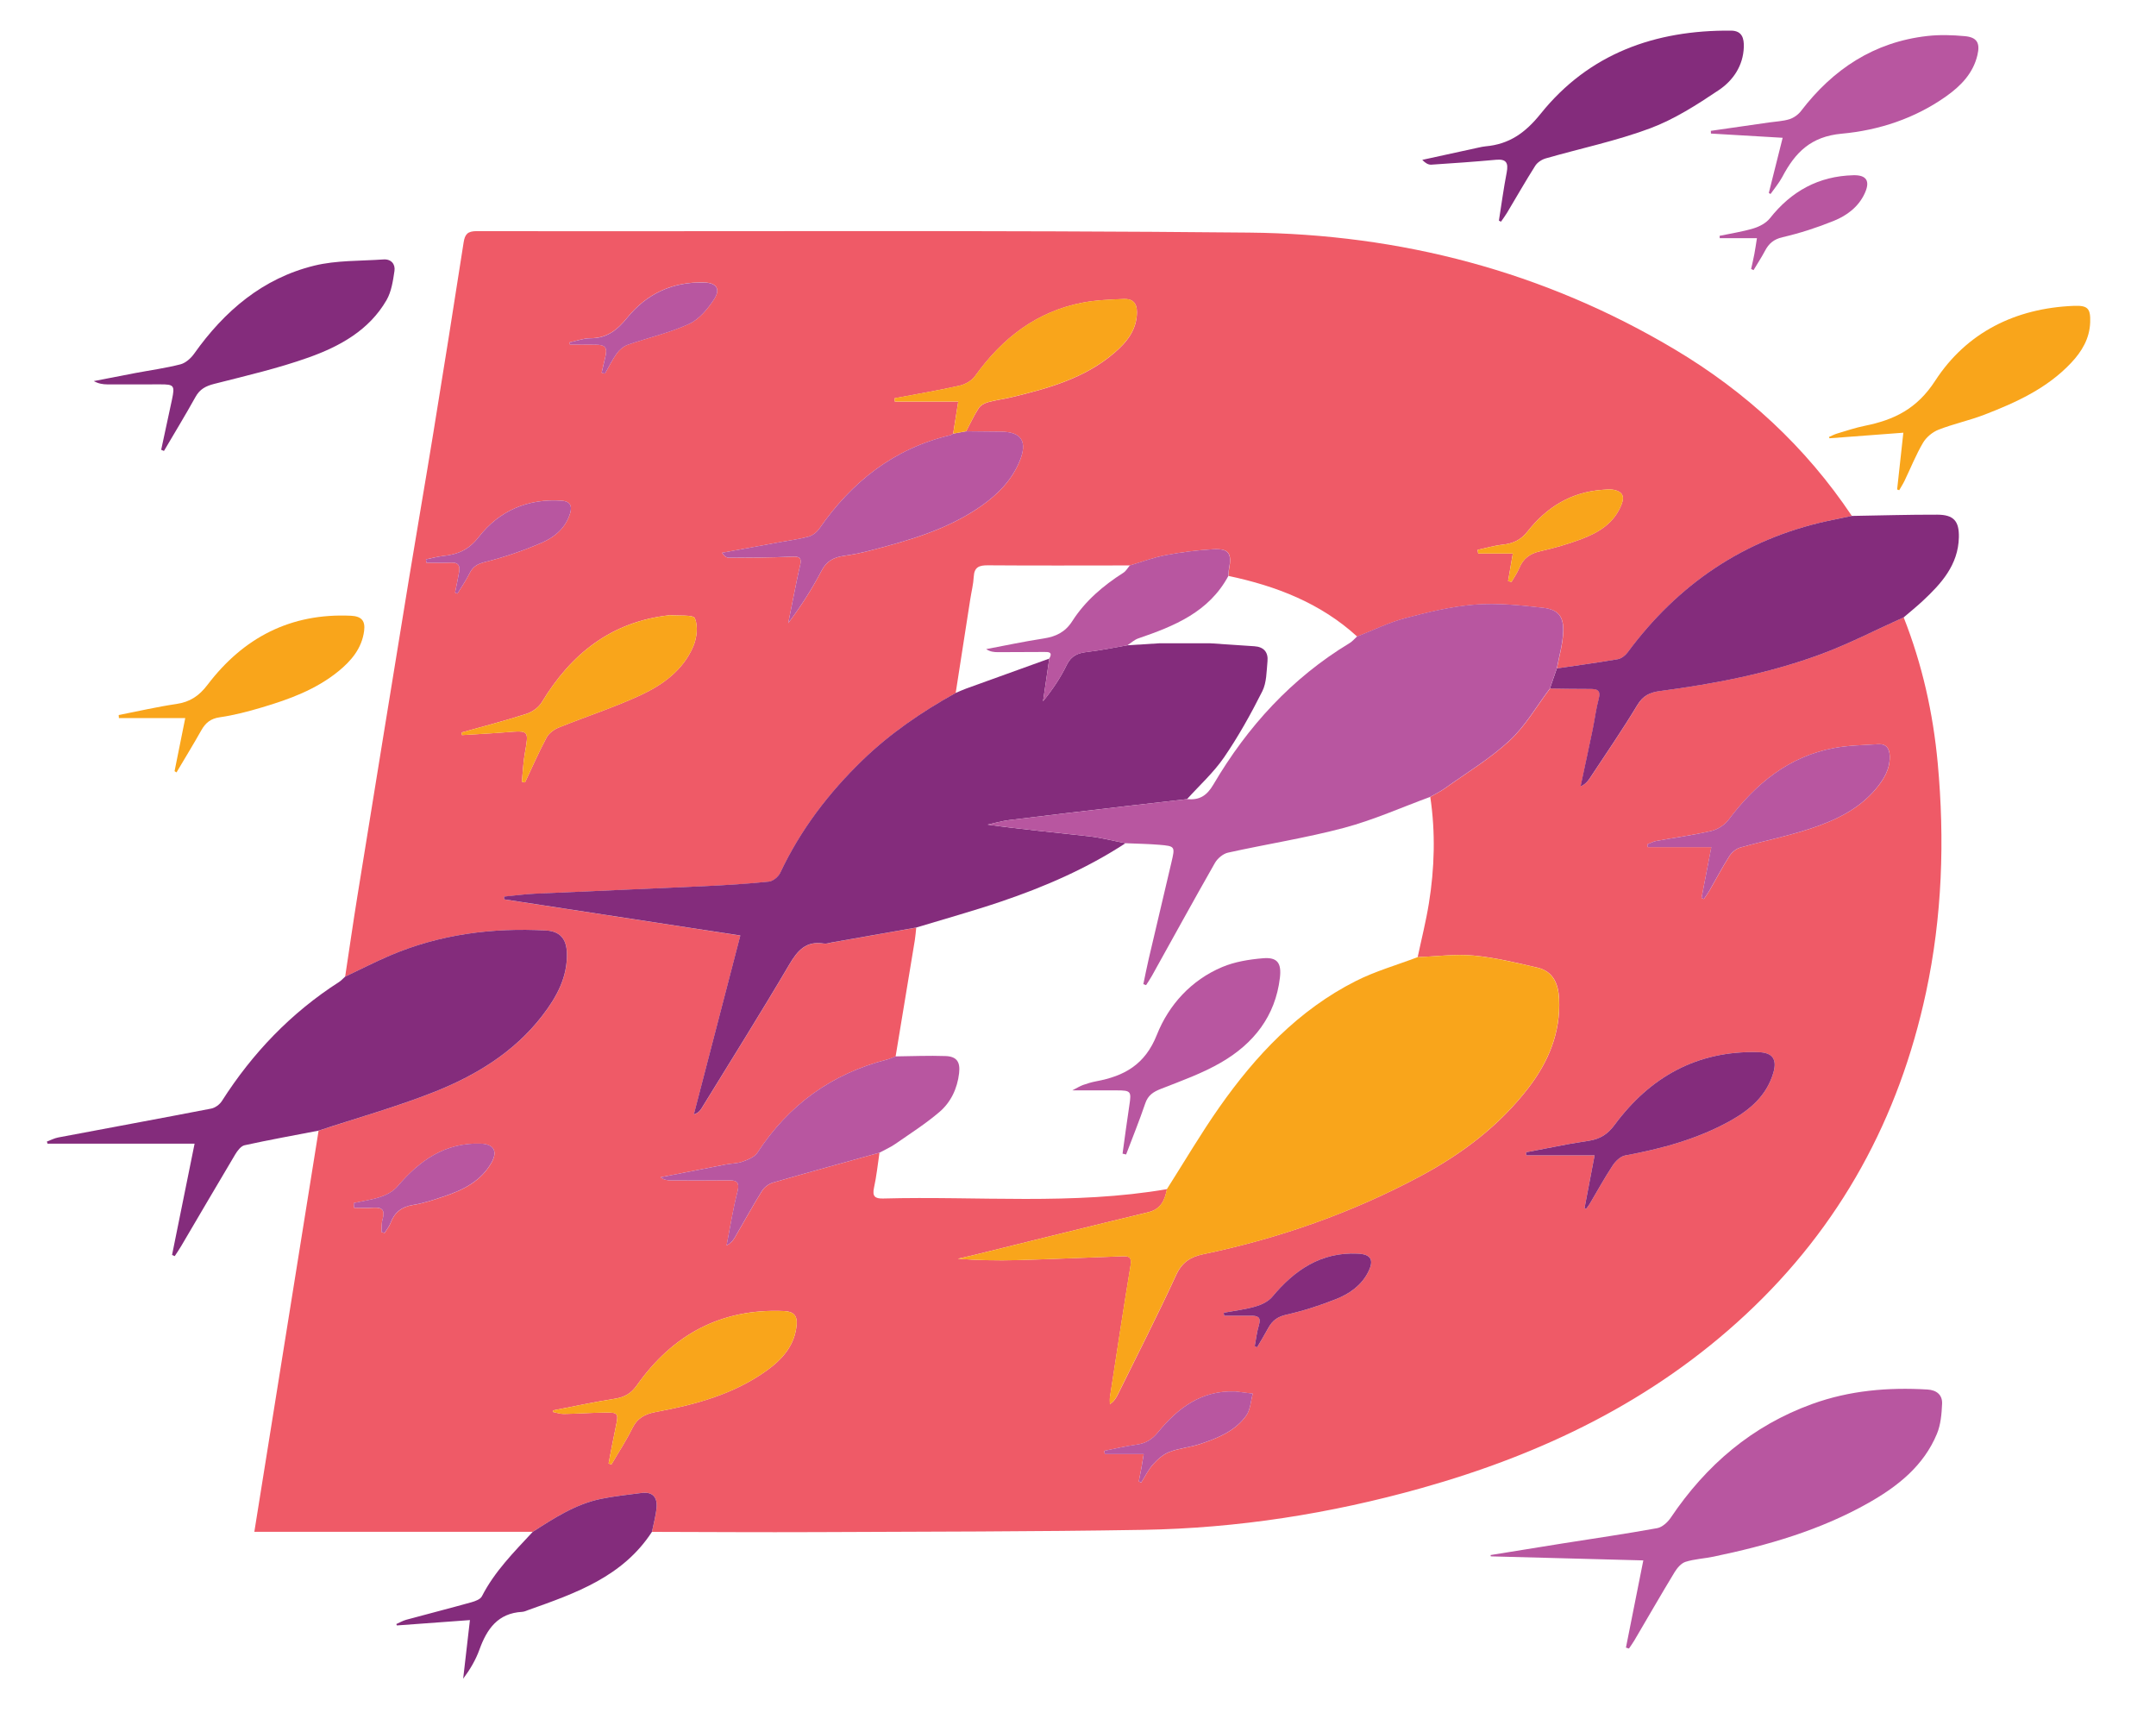 <?xml version="1.0" encoding="utf-8"?>
<!-- Generator: Adobe Illustrator 27.9.0, SVG Export Plug-In . SVG Version: 6.00 Build 0)  -->
<svg version="1.1" id="Layer_1" xmlns="http://www.w3.org/2000/svg" xmlns:xlink="http://www.w3.org/1999/xlink" x="0px" y="0px"
	 viewBox="0 0 704.25 559.49" style="enable-background:new 0 0 704.25 559.49;" xml:space="preserve">
<style type="text/css">
	.st0{fill:#EF5A67;}
	.st1{fill:#842C7C;}
	.st2{fill:#B856A0;}
	.st3{fill:#F9A51B;}
</style>
<g>
	<g>
		<path class="st0" d="M621.83,201.63c6.04,15.32,9.61,31.23,11.12,47.6c2.32,25.14,1.47,50.18-3.83,74.91
			c-8.81,41.06-27.96,76.37-58.88,105.17c-30.36,28.29-66.5,45.63-105.98,56.71c-29.7,8.34-60.04,13.1-90.88,13.62
			c-35.6,0.6-71.2,0.58-106.81,0.74c-17.87,0.08-35.74-0.04-53.61-0.08c0.53-2.66,1.29-5.29,1.52-7.97
			c0.29-3.34-1.32-5.23-4.91-4.74c-4.41,0.59-8.86,1.03-13.22,1.92c-8.31,1.71-15.31,6.27-22.31,10.77c-30.09,0-60.17,0-90.96,0
			c7.05-44,14.02-87.51,20.99-131.01c12.52-4.12,25.26-7.69,37.5-12.52c13.78-5.44,26.38-13.04,35.65-25.1
			c4.63-6.02,8.22-12.52,7.97-20.44c-0.15-4.64-2.33-7.07-6.81-7.31c-17.51-0.96-34.55,1.21-50.8,8.1
			c-5.03,2.13-9.9,4.65-14.84,6.99c1.33-8.75,2.58-17.51,3.99-26.24c5.6-34.62,11.22-69.23,16.88-103.83
			c2.6-15.88,5.37-31.74,7.95-47.63c3.37-20.69,6.67-41.39,9.88-62.1c0.42-2.72,1.33-3.7,4.26-3.7
			c84.11,0.15,168.22-0.35,252.32,0.48c49.39,0.49,96.17,12.63,138.94,38.09c23.27,13.85,42.83,31.84,57.95,54.45
			c-2.68,0.56-5.36,1.08-8.03,1.67c-27.24,5.97-48.74,20.62-65.23,42.94c-0.73,0.99-2.04,1.97-3.21,2.18
			c-6.6,1.14-13.24,2.03-19.87,3.01c0.72-3.89,1.86-7.76,2.06-11.68c0.26-5.21-1.51-7.55-6.63-8.12
			c-7.34-0.82-14.83-1.62-22.15-1.04c-7.71,0.6-15.4,2.48-22.91,4.46c-5.36,1.42-10.42,3.94-15.62,5.97
			c-11.97-10.94-26.46-16.51-42.03-19.8c0.06-0.74,0.04-1.5,0.18-2.22c1.03-5.19-0.06-6.8-5.28-6.49
			c-5.15,0.3-10.31,0.96-15.38,1.92c-3.98,0.76-7.82,2.22-11.72,3.36c-15.46,0.01-30.93,0.08-46.39-0.04
			c-2.85-0.02-4.46,0.56-4.63,3.74c-0.13,2.47-0.76,4.91-1.14,7.37c-1.59,10.2-3.17,20.4-4.76,30.6
			c-10.94,6.09-21.25,13.09-30.28,21.81c-11.13,10.74-20.4,22.86-27.02,36.94c-0.6,1.29-2.34,2.72-3.68,2.86
			c-6.93,0.72-13.89,1.15-20.86,1.48c-18.56,0.87-37.12,1.61-55.67,2.47c-3.33,0.15-6.65,0.62-9.98,0.94
			c0.01,0.3,0.02,0.61,0.04,0.91c25.51,3.91,51.01,7.81,77.12,11.81c-5.13,19.73-10.15,39.08-15.18,58.42c1.34-0.45,2-1.15,2.5-1.95
			c9.6-15.63,19.36-31.17,28.66-46.97c2.74-4.66,5.54-7.83,11.34-6.87c0.82,0.14,1.72-0.22,2.57-0.37
			c9.19-1.62,18.38-3.24,27.56-4.86c-0.15,1.36-0.24,2.73-0.46,4.08c-2.08,12.67-4.19,25.33-6.28,38c-0.93,0.34-1.85,0.77-2.8,1.01
			c-18.08,4.63-32.13,14.79-42.34,30.43c-0.94,1.44-3.1,2.27-4.87,2.91c-1.72,0.62-3.66,0.58-5.49,0.93
			c-7.11,1.37-14.2,2.78-21.3,4.17c1.11,0.85,2.25,1.02,3.39,1.02c6.12,0.02,12.24,0.06,18.35-0.02c2.63-0.03,4.34,0.08,3.41,3.7
			c-1.48,5.79-2.4,11.72-3.56,17.59c1.3-0.69,2.1-1.6,2.7-2.63c2.96-5.05,5.76-10.2,8.85-15.17c0.75-1.21,2.23-2.34,3.59-2.74
			c11.57-3.36,23.19-6.53,34.8-9.77c-0.57,3.82-0.96,7.68-1.79,11.45c-0.61,2.82,0.33,3.58,2.98,3.51
			c30.91-0.84,61.95,2.22,92.72-3.06c-0.71,3.59-1.94,6.54-6.11,7.54c-19.25,4.64-38.47,9.43-57.69,14.16
			c-1.5,0.37-3,0.69-4.51,1.03c6.51,0.48,12.88,0.63,19.25,0.45c11.58-0.32,23.16-0.85,34.74-1.27c1.96-0.07,2.86,0.42,2.46,2.87
			c-2.37,14.35-4.54,28.73-6.75,43.11c-0.12,0.76-0.02,1.56-0.02,2.33c1.36-0.88,2.01-2.01,2.59-3.17
			c6.4-12.98,13-25.87,19.04-39.01c1.92-4.18,4.72-5.93,8.83-6.79c24.81-5.16,48.49-13.49,70.86-25.44
			c13.68-7.31,25.88-16.51,35.39-28.89c6.55-8.52,10.55-18.08,10.02-29.1c-0.24-4.86-1.92-8.98-7.13-10.18
			c-6.88-1.58-13.81-3.29-20.81-3.93c-6.02-0.56-12.18,0.3-18.27,0.52c1.23-5.83,2.7-11.61,3.65-17.48
			c1.88-11.57,2.2-23.21,0.47-34.85c1.61-0.93,3.31-1.73,4.82-2.81c7.14-5.1,14.78-9.69,21.16-15.62
			c5.17-4.8,8.82-11.25,13.14-16.97c4.37,0.05,8.74,0.15,13.12,0.13c2.27-0.01,3.6,0.35,2.82,3.21c-0.88,3.23-1.27,6.59-1.95,9.88
			c-1.3,6.25-2.65,12.48-3.98,18.72c1.54-0.66,2.37-1.67,3.08-2.75c5.21-7.92,10.61-15.73,15.49-23.85
			c1.87-3.11,4.18-4.11,7.44-4.54c17.68-2.34,35.19-5.69,51.96-11.82C603.67,210.42,612.65,205.75,621.83,201.63z M311.35,141.62
			c-0.33,0.18-0.64,0.44-0.99,0.53c-18.4,4.36-32.14,15.21-42.74,30.51c-0.79,1.14-2.16,2.22-3.47,2.59
			c-2.98,0.84-6.08,1.21-9.13,1.77c-6.39,1.18-12.78,2.35-19.18,3.52c0.68,1.08,1.49,1.63,2.3,1.63c6.86-0.04,13.72-0.03,20.57-0.36
			c2.5-0.12,3.23,0.4,2.64,2.85c-0.81,3.38-1.45,6.81-2.15,10.21c-0.59,2.88-1.15,5.76-1.73,8.65c4.19-5.56,7.8-11.21,10.89-17.13
			c1.65-3.16,3.99-4.37,7.22-4.83c2.7-0.39,5.4-0.9,8.04-1.59c12.93-3.35,25.8-6.92,36.93-14.73c5.35-3.76,9.88-8.31,12.47-14.52
			c2.71-6.52,0.7-9.72-6.2-9.74c-3.75-0.01-7.49-0.07-11.24-0.11c1.34-2.53,2.54-5.14,4.09-7.53c0.6-0.93,1.88-1.66,3-1.97
			c2.51-0.7,5.12-1.01,7.66-1.62c12.04-2.9,23.97-6.18,33.64-14.48c3.98-3.41,7.36-7.42,7.41-13.26c0.03-3.11-1.49-4.48-4.27-4.36
			c-4.46,0.2-8.98,0.34-13.34,1.17c-15.16,2.88-26.39,11.65-35.24,23.97c-1.08,1.5-3.17,2.73-5.01,3.15
			c-7.05,1.59-14.2,2.79-21.3,4.13c0.02,0.36,0.04,0.72,0.07,1.09c6.72,0,13.44,0,20.72,0C312.38,135.1,311.86,138.36,311.35,141.62
			z M517.58,394.58c0.17,0.07,0.35,0.14,0.53,0.22c0.4-0.56,0.85-1.09,1.2-1.68c2.48-4.18,4.82-8.45,7.49-12.51
			c0.92-1.39,2.52-2.95,4.04-3.23c11.95-2.21,23.58-5.35,34.27-11.28c6.46-3.59,11.94-8.22,14.14-15.7c1.33-4.51-0.3-6.65-4.93-6.78
			c-19.96-0.54-35.38,8.13-46.97,23.82c-2.26,3.06-4.69,4.48-8.06,5.08c-2.2,0.39-4.43,0.67-6.63,1.08
			c-4.73,0.88-9.45,1.81-14.18,2.73c0.03,0.33,0.05,0.66,0.08,1c7.26,0,14.52,0,22.31,0C519.69,383.5,518.63,389.04,517.58,394.58z
			 M150.85,239.2c0.01,0.29,0.02,0.59,0.03,0.88c4.84-0.31,9.68-0.55,14.52-0.94c7.45-0.6,7.37-0.66,6.03,6.93
			c-0.54,3.04-0.65,6.15-0.96,9.23c0.34,0.08,0.68,0.16,1.02,0.24c2.32-4.91,4.5-9.91,7.06-14.69c0.75-1.41,2.44-2.62,3.98-3.25
			c8.88-3.59,18.05-6.54,26.73-10.57c7.27-3.38,13.91-8.2,17.2-15.94c1.17-2.74,1.61-6.59,0.53-9.15c-0.54-1.27-5.28-0.75-8.12-1.04
			c-0.12-0.01-0.25,0.04-0.37,0.05c-18.87,2.14-31.98,12.61-41.54,28.43c-1.01,1.67-3.1,3.15-5,3.76
			C165,235.39,157.9,237.22,150.85,239.2z M555.8,293.27c0.26,0.11,0.52,0.23,0.78,0.34c0.6-0.89,1.25-1.75,1.78-2.67
			c2.18-3.78,4.21-7.66,6.55-11.34c0.77-1.21,2.18-2.4,3.53-2.79c7.65-2.18,15.51-3.71,23.04-6.22c7.94-2.65,15.57-6.19,21.2-12.85
			c2.63-3.12,4.69-6.43,4.61-10.73c-0.05-2.58-1.14-4.13-3.81-3.96c-4.83,0.31-9.73,0.36-14.46,1.26
			c-14.81,2.8-25.56,11.69-34.39,23.44c-1.28,1.7-3.57,3.16-5.65,3.64c-5.92,1.38-11.97,2.17-17.95,3.26c-1,0.18-1.94,0.72-2.9,1.09
			c0.04,0.31,0.07,0.62,0.11,0.93c6.74,0,13.48,0,20.77,0C557.84,282.65,556.82,287.96,555.8,293.27z M180.67,460.63
			c-0.01,0.17-0.01,0.35-0.02,0.52c1.18,0.23,2.37,0.66,3.55,0.64c4.48-0.08,8.95-0.4,13.43-0.47c4.3-0.06,4.45,0.27,3.54,4.54
			c-0.86,4.02-1.59,8.07-2.38,12.11c0.31,0.11,0.62,0.22,0.93,0.32c2.28-3.91,4.8-7.71,6.79-11.77c1.66-3.39,4.14-4.72,7.74-5.39
			c12.79-2.36,25.31-5.73,36.09-13.44c5.15-3.68,9.34-8.3,9.89-15.12c0.24-2.94-1.08-4.26-4.13-4.39
			c-20.59-0.91-36.37,7.71-48.07,24.25c-1.91,2.71-4.07,3.91-7.27,4.4C194.03,457.88,187.36,459.35,180.67,460.63z M409.85,439.64
			c0.26,0.13,0.52,0.27,0.78,0.4c1.22-2.1,2.5-4.18,3.66-6.32c1.31-2.42,3.05-3.71,5.96-4.36c5.55-1.25,11.04-3.02,16.33-5.14
			c4.29-1.72,8.12-4.41,10.34-8.78c2.02-4,0.91-5.82-3.46-6.02c-11.98-0.54-20.58,5.35-27.89,14.12c-1.28,1.53-3.48,2.59-5.47,3.16
			c-3.37,0.97-6.9,1.38-10.36,2.03c0.04,0.33,0.09,0.67,0.13,1c2.92,0,5.84,0.02,8.77-0.01c2.12-0.02,3.41,0.39,2.59,3.04
			C410.54,434.99,410.29,437.35,409.85,439.64z M492.61,189.78c0.37,0.09,0.74,0.18,1.11,0.27c0.86-1.49,1.89-2.92,2.53-4.5
			c1.29-3.18,3.52-4.78,6.89-5.53c4.48-1,8.93-2.29,13.23-3.89c5.83-2.18,11.02-5.29,13.39-11.62c1.04-2.78-0.21-4.07-2.68-4.55
			c-1.2-0.23-2.49-0.07-3.73,0.02c-10.24,0.75-18.22,5.74-24.4,13.62c-2.21,2.82-4.78,3.93-8.15,4.29c-2.74,0.29-5.43,1.11-8.15,1.7
			c0.06,0.4,0.13,0.79,0.19,1.19c3.69,0,7.38,0,11.32,0C493.59,184.09,493.1,186.93,492.61,189.78z M124.6,402.37
			c0.34,0.11,0.68,0.21,1.03,0.32c0.66-1.08,1.51-2.08,1.94-3.24c1.3-3.48,3.62-5.32,7.38-5.91c3.41-0.54,6.75-1.68,10.05-2.78
			c6.25-2.08,12.04-4.93,15.5-10.95c2.2-3.82,0.79-6.16-3.5-6.3c-11.68-0.38-20,5.55-27.17,13.98c-1.3,1.53-3.37,2.68-5.31,3.35
			c-2.89,1-5.97,1.41-8.97,2.07c0.04,0.52,0.08,1.04,0.11,1.56c2.12,0,4.25,0.12,6.37-0.03c3.04-0.22,3.74,1.04,2.94,3.81
			C124.58,399.53,124.7,400.98,124.6,402.37z M148.64,193.54c0.26,0.11,0.51,0.22,0.77,0.34c1.33-2.19,2.83-4.3,3.95-6.6
			c1.14-2.33,2.69-3.14,5.29-3.79c6.23-1.56,12.39-3.68,18.29-6.23c4.23-1.82,7.83-4.81,9.3-9.65c0.79-2.62-0.25-3.9-2.71-4.08
			c-11.12-0.79-20.5,3.28-27.18,11.89c-3.25,4.19-6.82,5.65-11.52,6.15c-1.92,0.2-3.8,0.73-5.7,1.12c0.05,0.36,0.1,0.73,0.16,1.09
			c2.7,0,5.4,0.1,8.1-0.03c2.24-0.11,2.95,0.95,2.6,2.94C149.6,188.98,149.1,191.25,148.64,193.54z M371.98,483.82
			c0.26,0.13,0.52,0.26,0.78,0.39c1.29-2.02,2.34-4.24,3.92-5.99c1.47-1.64,3.32-3.26,5.32-4.02c3.22-1.23,6.79-1.5,10.07-2.6
			c5.7-1.91,11.39-4.19,15.01-9.27c1.37-1.92,1.46-4.76,2.13-7.17c-1.84-0.23-3.68-0.46-5.52-0.69c-0.12-0.02-0.25,0.01-0.37,0
			c-10.91-0.41-18.62,5.42-25.05,13.29c-2,2.45-4.1,3.67-7.11,4.07c-3.51,0.47-6.98,1.32-10.46,2.01c0.06,0.36,0.12,0.73,0.18,1.09
			c4.07,0,8.14,0,12.7,0c-0.3,1.8-0.52,3.22-0.77,4.63C372.56,480.97,372.26,482.39,371.98,483.82z M186.06,111.81
			c0.03,0.24,0.07,0.48,0.1,0.72c2.74,0,5.47-0.03,8.21,0.01c3.49,0.05,4.14,0.96,3.28,4.36c-0.41,1.61-0.76,3.23-1.13,4.84
			c0.36,0.09,0.72,0.18,1.09,0.27c1.29-2.24,2.43-4.61,3.94-6.69c0.86-1.18,2.21-2.27,3.57-2.75c6.65-2.31,13.62-3.87,19.97-6.79
			c3.33-1.53,6.17-4.95,8.23-8.16c2.16-3.35,0.59-5.28-3.37-5.38c-10.26-0.26-18.7,3.67-25.09,11.54
			c-3.22,3.97-6.63,6.71-12.01,6.67C190.59,110.46,188.33,111.34,186.06,111.81z"/>
		<path class="st1" d="M112.72,318.98c4.94-2.34,9.81-4.85,14.84-6.99c16.25-6.89,33.3-9.06,50.8-8.1c4.48,0.25,6.67,2.67,6.81,7.31
			c0.25,7.92-3.34,14.41-7.97,20.44c-9.27,12.06-21.88,19.67-35.65,25.1c-12.24,4.83-24.98,8.39-37.5,12.52
			c-8.06,1.56-16.14,3.01-24.15,4.77c-1.19,0.26-2.33,1.77-3.05,2.97C70.9,386.97,65.06,397,59.16,407
			c-0.65,1.11-1.39,2.16-2.09,3.24c-0.29-0.12-0.58-0.24-0.87-0.37c2.43-11.98,4.85-23.97,7.36-36.35c-16.43,0-32.24,0-48.04,0
			c-0.07-0.23-0.14-0.47-0.2-0.7c1.23-0.45,2.43-1.09,3.7-1.33c16.65-3.15,33.33-6.21,49.97-9.43c1.28-0.25,2.75-1.32,3.47-2.44
			c10.02-15.7,22.6-28.84,38.31-38.92C111.48,320.24,112.07,319.56,112.72,318.98z"/>
		<path class="st1" d="M621.83,201.63c-9.18,4.12-18.15,8.8-27.58,12.24c-16.77,6.13-34.28,9.48-51.96,11.82
			c-3.26,0.43-5.57,1.43-7.44,4.54c-4.88,8.12-10.28,15.93-15.49,23.85c-0.71,1.08-1.54,2.1-3.08,2.75
			c1.33-6.24,2.69-12.48,3.98-18.72c0.68-3.29,1.07-6.65,1.95-9.88c0.78-2.86-0.56-3.22-2.82-3.21c-4.37,0.02-8.74-0.08-13.12-0.13
			c0.76-2.2,1.52-4.4,2.27-6.59c6.63-0.98,13.27-1.87,19.87-3.01c1.17-0.2,2.47-1.18,3.21-2.18c16.49-22.32,38-36.97,65.23-42.94
			c2.67-0.58,5.35-1.11,8.03-1.67c9.31-0.15,18.63-0.44,27.94-0.41c5.33,0.02,7.16,2.07,7.04,7.39c-0.2,9.03-5.73,15.12-11.84,20.81
			C626.04,198.14,623.9,199.85,621.83,201.63z"/>
		<path class="st2" d="M536.78,509.62c-17.01-0.45-33.41-0.89-49.82-1.32c-0.02-0.14-0.05-0.28-0.07-0.43
			c7.79-1.26,15.58-2.53,23.38-3.77c10.35-1.64,20.73-3.14,31.04-5.01c1.66-0.3,3.44-1.94,4.45-3.44
			c11.57-17.18,26.56-30.02,46.22-37.13c12.2-4.41,24.79-5.48,37.63-4.71c3,0.18,4.9,1.77,4.77,4.66c-0.15,3.3-0.44,6.81-1.69,9.81
			c-4.32,10.43-12.75,17.11-22.23,22.49c-15.81,8.97-33.05,13.94-50.72,17.62c-3.05,0.64-6.23,0.77-9.17,1.7
			c-1.42,0.45-2.74,2.01-3.58,3.39c-4.47,7.37-8.76,14.84-13.13,22.27c-0.54,0.92-1.18,1.78-1.77,2.66
			c-0.33-0.1-0.65-0.21-0.98-0.31C532.97,528.75,534.83,519.4,536.78,509.62z"/>
		<path class="st1" d="M489.61,72.06c0.83-5.25,1.54-10.53,2.55-15.75c0.59-3.08-0.11-4.44-3.47-4.13
			c-7.05,0.64-14.11,1.14-21.17,1.6c-0.95,0.06-1.94-0.51-2.94-1.57c6.15-1.34,12.3-2.69,18.46-4.03c0.73-0.16,1.47-0.32,2.21-0.39
			c7.7-0.68,12.96-4.36,17.99-10.63C519.02,17.5,540.63,9.79,565.42,10c3.7,0.03,4.27,2.58,4.19,5.36
			c-0.19,6.12-3.52,10.95-8.19,14.08c-7.09,4.76-14.49,9.52-22.43,12.48c-11.05,4.12-22.73,6.55-34.11,9.82
			c-1.27,0.37-2.69,1.3-3.39,2.39c-3.21,5.06-6.17,10.27-9.25,15.41c-0.59,0.99-1.3,1.91-1.95,2.86
			C490.06,72.29,489.84,72.18,489.61,72.06z"/>
		<path class="st1" d="M52.65,146.89c1.18-5.47,2.38-10.93,3.53-16.4c0.97-4.63,0.68-4.97-3.9-4.96c-5.74,0-11.49,0.04-17.23,0.01
			c-1.46-0.01-2.91-0.24-4.42-1.08c4.54-0.88,9.08-1.78,13.63-2.64c4.9-0.92,9.86-1.59,14.68-2.83c1.68-0.43,3.39-1.96,4.45-3.44
			c9.91-13.99,22.42-24.67,39.29-28.8c7.25-1.77,15.02-1.48,22.56-2.02c2.52-0.18,3.93,1.52,3.61,3.74
			c-0.48,3.25-0.99,6.77-2.59,9.54c-5.68,9.84-15.24,15.09-25.4,18.72c-10.06,3.59-20.55,6-30.92,8.65
			c-2.74,0.7-4.68,1.72-6.08,4.25c-3.31,5.96-6.86,11.78-10.31,17.65C53.24,147.15,52.95,147.02,52.65,146.89z"/>
		<path class="st3" d="M619.69,159.86c0.65-5.96,1.31-11.93,2.03-18.54c-8.33,0.63-16.23,1.22-24.13,1.82
			c-0.05-0.14-0.11-0.29-0.16-0.43c0.9-0.39,1.78-0.86,2.72-1.14c2.99-0.89,5.96-1.9,9.01-2.51c9.57-1.93,17.02-5.54,22.95-14.69
			c10.26-15.8,26.21-23.72,45.31-24.48c4.55-0.18,5.49,0.84,5.33,5.4c-0.19,5.3-2.73,9.52-6.24,13.24
			c-7.85,8.33-17.97,12.92-28.37,16.93c-4.88,1.88-10.06,2.97-14.93,4.88c-1.97,0.77-4,2.46-5.07,4.28
			c-2.33,3.96-4.04,8.29-6.05,12.45c-0.5,1.04-1.15,2.02-1.72,3.03C620.15,160.02,619.92,159.94,619.69,159.86z"/>
		<path class="st1" d="M174.03,500.28c7-4.5,14-9.06,22.31-10.77c4.35-0.89,8.8-1.33,13.22-1.92c3.59-0.48,5.2,1.4,4.91,4.74
			c-0.23,2.68-0.99,5.32-1.52,7.97c-9.52,14.64-24.9,20.03-40.24,25.47c-0.7,0.25-1.42,0.61-2.14,0.65
			c-7.92,0.43-11.53,5.57-13.96,12.32c-1.21,3.36-3.05,6.49-5.32,9.52c0.71-6.15,1.42-12.3,2.21-19.15
			c-8.33,0.61-16.09,1.18-23.85,1.75c-0.07-0.15-0.13-0.3-0.2-0.45c1.07-0.47,2.11-1.09,3.23-1.4c7.09-1.93,14.22-3.74,21.3-5.72
			c1.25-0.35,2.93-0.96,3.43-1.95C161.57,513.2,167.93,506.85,174.03,500.28z"/>
		<path class="st2" d="M577.78,63.01c1.47-5.87,2.94-11.73,4.52-18.01c-8.13-0.48-15.78-0.93-23.43-1.38
			c-0.01-0.3-0.02-0.6-0.03-0.89c6.35-0.91,12.7-1.83,19.05-2.74c2.22-0.32,4.52-0.4,6.63-1.06c1.4-0.44,2.85-1.48,3.76-2.66
			c10.49-13.7,23.86-22.54,41.24-24.51c4.05-0.46,8.22-0.33,12.29,0.05c3.98,0.37,5.04,2.24,4.11,6.17
			c-1.4,5.96-5.4,10.05-10.15,13.43c-10.22,7.27-22.07,11.15-34.17,12.25c-10.13,0.92-15.22,6.18-19.39,14.07
			c-1.06,2-2.57,3.77-3.88,5.64C578.14,63.24,577.96,63.12,577.78,63.01z"/>
		<path class="st3" d="M57.02,251.86c1.12-5.56,2.24-11.12,3.49-17.33c-7.68,0-14.67,0-21.67,0c-0.02-0.33-0.05-0.67-0.07-1
			c6.27-1.23,12.52-2.68,18.83-3.61c4.45-0.65,7.4-2.6,10.2-6.28c11.69-15.38,27.12-23.45,46.83-22.54c3.6,0.17,4.71,1.79,4.31,4.93
			c-0.73,5.7-4.18,9.78-8.43,13.23c-7.32,5.95-16,9.12-24.89,11.76c-4.54,1.35-9.16,2.57-13.83,3.24c-3,0.43-4.65,1.81-6.03,4.25
			c-2.61,4.64-5.4,9.18-8.11,13.76C57.45,252.13,57.23,251.99,57.02,251.86z"/>
		<path class="st2" d="M572,87.86c0.36-1.64,0.75-3.27,1.06-4.91c0.29-1.53,0.5-3.07,0.84-5.16c-4.38,0-8.27,0-12.15,0
			c-0.01-0.26-0.03-0.51-0.04-0.77c3.7-0.78,7.46-1.34,11.07-2.43c1.95-0.59,4.11-1.73,5.34-3.28c7-8.87,15.93-13.79,27.27-14.08
			c4.31-0.11,5.56,1.9,3.73,5.89c-2.04,4.46-5.83,7.27-10.12,9.01c-5.41,2.19-11.02,4.02-16.7,5.33c-2.95,0.68-4.53,2.09-5.8,4.51
			c-1.13,2.14-2.47,4.17-3.71,6.25C572.52,88.1,572.26,87.98,572,87.86z"/>
		<path class="st1" d="M367.64,275.39c-12.72,8.31-26.55,14.3-40.87,19.13c-9.08,3.06-18.33,5.63-27.5,8.41
			c-9.19,1.62-18.37,3.24-27.56,4.86c-0.86,0.15-1.76,0.51-2.57,0.37c-5.8-0.96-8.6,2.2-11.34,6.87
			c-9.3,15.81-19.06,31.34-28.66,46.97c-0.49,0.8-1.16,1.51-2.5,1.95c5.03-19.34,10.05-38.68,15.18-58.42
			c-26.1-4-51.61-7.91-77.12-11.81c-0.01-0.3-0.02-0.61-0.04-0.91c3.33-0.32,6.65-0.78,9.98-0.94c18.56-0.86,37.12-1.6,55.67-2.47
			c6.96-0.33,13.93-0.76,20.86-1.48c1.34-0.14,3.07-1.58,3.68-2.86c6.62-14.08,15.89-26.2,27.02-36.94
			c9.03-8.71,19.34-15.72,30.28-21.8c1.14-0.48,2.26-1.01,3.43-1.43c9.05-3.28,18.11-6.53,27.16-9.8
			c-0.68,4.64-1.35,9.29-2.03,13.93c3.11-3.81,5.72-7.71,7.75-11.9c1.49-3.06,3.72-3.87,6.77-4.22c4.36-0.5,8.67-1.41,12.99-2.15
			c3.52-0.22,7.04-0.44,10.56-0.66c5.47,0,10.95,0,16.42,0c4.84,0.32,9.69,0.66,14.53,0.97c3.11,0.2,4.58,1.98,4.29,4.92
			c-0.32,3.32-0.27,6.98-1.71,9.82c-3.73,7.41-7.8,14.72-12.48,21.55c-3.41,4.97-8.01,9.12-12.09,13.64
			c-6.91,0.79-13.81,1.56-20.72,2.38c-12.46,1.46-24.92,2.92-37.37,4.46c-2.39,0.3-4.73,0.98-7.09,1.48
			c11.16,1.57,22.17,2.57,33.16,3.82C359.74,273.59,363.68,274.62,367.64,275.39z"/>
		<path class="st3" d="M381.16,388.37c5.69-8.93,11.05-18.08,17.13-26.74c11.88-16.91,25.87-31.78,44.6-41.24
			c6.39-3.23,13.42-5.22,20.15-7.78c6.09-0.23,12.25-1.08,18.27-0.52c7,0.65,13.92,2.36,20.81,3.93c5.21,1.19,6.89,5.32,7.13,10.18
			c0.53,11.02-3.46,20.57-10.02,29.1c-9.51,12.37-21.71,21.57-35.39,28.89c-22.37,11.96-46.05,20.29-70.86,25.44
			c-4.11,0.86-6.91,2.61-8.83,6.79c-6.04,13.14-12.64,26.03-19.04,39.01c-0.57,1.16-1.22,2.29-2.59,3.17c0-0.78-0.1-1.57,0.02-2.33
			c2.21-14.38,4.38-28.76,6.75-43.11c0.41-2.45-0.5-2.94-2.46-2.87c-11.58,0.42-23.16,0.95-34.74,1.27
			c-6.36,0.18-12.73,0.03-19.25-0.45c1.5-0.34,3.01-0.66,4.51-1.03c19.23-4.73,38.44-9.53,57.69-14.16
			C379.22,394.91,380.46,391.96,381.16,388.37z"/>
		<path class="st2" d="M367.64,275.39c-3.96-0.77-7.9-1.8-11.9-2.26c-10.99-1.25-22-2.25-33.16-3.82c2.36-0.5,4.7-1.19,7.09-1.48
			c12.45-1.54,24.91-2.99,37.37-4.46c6.9-0.81,13.81-1.59,20.72-2.38c3.97,0.38,6.4-1.03,8.6-4.78
			c11.12-18.91,25.57-34.75,44.51-46.2c0.9-0.55,1.61-1.42,2.41-2.14c5.19-2.03,10.26-4.55,15.62-5.97
			c7.52-1.99,15.2-3.86,22.91-4.46c7.32-0.57,14.81,0.22,22.15,1.04c5.12,0.57,6.89,2.91,6.63,8.12c-0.19,3.92-1.34,7.79-2.06,11.68
			c-0.76,2.2-1.52,4.4-2.27,6.59c-4.32,5.72-7.97,12.17-13.14,16.97c-6.38,5.93-14.02,10.51-21.16,15.62
			c-1.51,1.08-3.21,1.88-4.82,2.81c-9.34,3.42-18.5,7.54-28.08,10.09c-12.48,3.32-25.31,5.31-37.94,8.11
			c-1.62,0.36-3.42,1.88-4.27,3.36c-6.98,12.24-13.75,24.61-20.61,36.92c-0.57,1.03-1.25,1.99-1.88,2.99
			c-0.3-0.11-0.59-0.21-0.89-0.32c0.59-2.8,1.14-5.62,1.79-8.41c2.44-10.44,4.9-20.87,7.37-31.31c1.24-5.27,1.26-5.35-3.99-5.8
			C375,275.6,371.32,275.55,367.64,275.39z"/>
		<path class="st2" d="M315.58,140.86c3.75,0.04,7.49,0.1,11.24,0.11c6.91,0.02,8.92,3.23,6.2,9.74
			c-2.59,6.21-7.12,10.76-12.47,14.52c-11.13,7.81-24,11.38-36.93,14.73c-2.64,0.68-5.34,1.2-8.04,1.59
			c-3.23,0.47-5.57,1.67-7.22,4.83c-3.09,5.92-6.7,11.57-10.89,17.13c0.57-2.88,1.14-5.77,1.73-8.65c0.7-3.41,1.34-6.83,2.15-10.21
			c0.59-2.45-0.14-2.97-2.64-2.85c-6.85,0.33-13.71,0.32-20.57,0.36c-0.81,0-1.62-0.55-2.3-1.63c6.39-1.17,12.78-2.35,19.18-3.52
			c3.05-0.56,6.16-0.94,9.13-1.77c1.31-0.37,2.68-1.45,3.47-2.59c10.61-15.3,24.34-26.15,42.74-30.51c0.35-0.08,0.66-0.35,0.99-0.52
			C312.76,141.37,314.17,141.11,315.58,140.86z"/>
		<path class="st2" d="M292.52,345.01c5.44-0.06,10.88-0.3,16.31-0.11c3.68,0.12,4.88,1.91,4.46,5.58
			c-0.58,5.03-2.69,9.49-6.43,12.69c-4.49,3.84-9.53,7.05-14.4,10.43c-1.62,1.12-3.46,1.92-5.2,2.87
			c-11.61,3.23-23.23,6.41-34.8,9.77c-1.37,0.4-2.84,1.53-3.59,2.74c-3.09,4.97-5.89,10.12-8.85,15.17c-0.6,1.03-1.4,1.93-2.7,2.63
			c1.16-5.87,2.07-11.8,3.56-17.59c0.93-3.62-0.78-3.73-3.41-3.7c-6.12,0.08-12.24,0.04-18.35,0.02c-1.14,0-2.28-0.17-3.39-1.02
			c7.1-1.39,14.2-2.8,21.3-4.17c1.83-0.35,3.77-0.31,5.49-0.93c1.77-0.64,3.93-1.48,4.87-2.91c10.2-15.64,24.25-25.81,42.34-30.43
			C290.67,345.78,291.58,345.36,292.52,345.01z"/>
		<path class="st1" d="M517.58,394.58c1.06-5.54,2.11-11.08,3.29-17.25c-7.79,0-15.05,0-22.31,0c-0.03-0.33-0.05-0.66-0.08-1
			c4.73-0.91,9.45-1.85,14.18-2.73c2.2-0.41,4.43-0.68,6.63-1.08c3.37-0.6,5.8-2.02,8.06-5.08c11.59-15.7,27-24.36,46.97-23.82
			c4.63,0.12,6.26,2.26,4.93,6.78c-2.2,7.48-7.68,12.11-14.14,15.7c-10.69,5.93-22.32,9.07-34.27,11.28
			c-1.51,0.28-3.12,1.84-4.04,3.23c-2.67,4.05-5.01,8.33-7.49,12.51c-0.35,0.59-0.79,1.12-1.2,1.68
			C517.93,394.72,517.75,394.65,517.58,394.58z"/>
		<path class="st3" d="M150.85,239.2c7.05-1.98,14.15-3.81,21.11-6.05c1.9-0.61,3.99-2.08,5-3.76
			c9.56-15.82,22.67-26.29,41.54-28.43c0.12-0.01,0.25-0.07,0.37-0.05c2.84,0.29,7.59-0.23,8.12,1.04c1.08,2.56,0.64,6.4-0.53,9.15
			c-3.29,7.74-9.93,12.56-17.2,15.94c-8.67,4.03-17.84,6.98-26.73,10.57c-1.54,0.62-3.23,1.84-3.98,3.25
			c-2.56,4.79-4.74,9.78-7.06,14.69c-0.34-0.08-0.68-0.16-1.02-0.24c0.31-3.08,0.42-6.19,0.96-9.23c1.34-7.58,1.42-7.53-6.03-6.93
			c-4.83,0.39-9.68,0.63-14.52,0.94C150.87,239.79,150.86,239.5,150.85,239.2z"/>
		<path class="st2" d="M342.74,215.1c1.28-2.26-0.35-2.18-1.79-2.17c-4.98,0.01-9.97,0.06-14.95,0.06c-1.28,0-2.57-0.12-3.87-0.99
			c6.24-1.18,12.46-2.51,18.74-3.47c4.03-0.62,7.08-2.06,9.4-5.69c4.22-6.6,10.11-11.59,16.7-15.8c0.85-0.54,1.4-1.57,2.08-2.38
			c3.9-1.15,7.74-2.61,11.72-3.36c5.07-0.96,10.23-1.62,15.38-1.92c5.22-0.3,6.31,1.31,5.28,6.49c-0.14,0.72-0.13,1.48-0.18,2.22
			c-6.34,11.81-17.67,16.39-29.43,20.41c-1.31,0.45-2.4,1.5-3.6,2.27c-4.33,0.74-8.64,1.65-12.99,2.15
			c-3.05,0.35-5.29,1.16-6.77,4.22c-2.03,4.19-4.65,8.1-7.75,11.9C341.39,224.38,342.06,219.74,342.74,215.1z"/>
		<path class="st2" d="M555.8,293.27c1.02-5.31,2.04-10.62,3.19-16.6c-7.29,0-14.03,0-20.77,0c-0.04-0.31-0.07-0.62-0.11-0.93
			c0.97-0.37,1.9-0.91,2.9-1.09c5.99-1.09,12.04-1.88,17.95-3.26c2.08-0.48,4.37-1.94,5.65-3.64c8.84-11.75,19.58-20.64,34.39-23.44
			c4.73-0.89,9.63-0.95,14.46-1.26c2.67-0.17,3.76,1.38,3.81,3.96c0.08,4.3-1.98,7.6-4.61,10.73c-5.63,6.67-13.25,10.21-21.2,12.85
			c-7.53,2.51-15.39,4.05-23.04,6.22c-1.35,0.38-2.76,1.58-3.53,2.79c-2.34,3.68-4.37,7.55-6.55,11.34
			c-0.53,0.93-1.18,1.78-1.78,2.67C556.32,293.5,556.06,293.38,555.8,293.27z"/>
		<path class="st3" d="M180.67,460.63c6.69-1.29,13.36-2.75,20.09-3.79c3.19-0.49,5.35-1.69,7.27-4.4
			c11.7-16.55,27.48-25.16,48.07-24.25c3.06,0.13,4.38,1.45,4.13,4.39c-0.56,6.82-4.74,11.43-9.89,15.12
			c-10.78,7.71-23.3,11.07-36.09,13.44c-3.6,0.66-6.08,1.99-7.74,5.39c-1.99,4.06-4.5,7.86-6.79,11.77
			c-0.31-0.11-0.62-0.22-0.93-0.32c0.79-4.04,1.52-8.09,2.38-12.11c0.91-4.26,0.76-4.6-3.54-4.54c-4.48,0.07-8.95,0.39-13.43,0.47
			c-1.18,0.02-2.37-0.42-3.55-0.64C180.66,460.98,180.66,460.81,180.67,460.63z"/>
		<path class="st3" d="M315.58,140.86c-1.41,0.25-2.82,0.5-4.22,0.75c0.51-3.26,1.02-6.52,1.64-10.47c-7.28,0-14,0-20.72,0
			c-0.02-0.36-0.04-0.72-0.07-1.09c7.11-1.34,14.25-2.54,21.3-4.13c1.84-0.41,3.93-1.64,5.01-3.15
			c8.85-12.33,20.08-21.09,35.24-23.97c4.37-0.83,8.88-0.97,13.34-1.17c2.78-0.12,4.3,1.24,4.27,4.36
			c-0.05,5.84-3.43,9.84-7.41,13.26c-9.66,8.29-21.6,11.58-33.64,14.48c-2.54,0.61-5.15,0.92-7.66,1.62c-1.11,0.31-2.4,1.04-3,1.97
			C318.12,135.72,316.92,138.34,315.58,140.86z"/>
		<path class="st1" d="M409.85,439.64c0.44-2.3,0.69-4.66,1.37-6.88c0.82-2.65-0.48-3.06-2.59-3.04c-2.92,0.03-5.84,0.01-8.77,0.01
			c-0.04-0.33-0.09-0.67-0.13-1c3.46-0.65,6.99-1.06,10.36-2.03c1.98-0.57,4.19-1.63,5.47-3.16c7.3-8.76,15.91-14.66,27.89-14.12
			c4.37,0.2,5.48,2.02,3.46,6.02c-2.21,4.37-6.05,7.06-10.34,8.78c-5.29,2.12-10.78,3.89-16.33,5.14c-2.91,0.65-4.65,1.94-5.96,4.36
			c-1.16,2.14-2.43,4.22-3.66,6.32C410.37,439.91,410.11,439.78,409.85,439.64z"/>
		<path class="st3" d="M492.61,189.78c0.49-2.85,0.99-5.69,1.56-9c-3.94,0-7.63,0-11.32,0c-0.06-0.4-0.13-0.79-0.19-1.19
			c2.71-0.59,5.4-1.4,8.15-1.7c3.37-0.36,5.94-1.48,8.15-4.29c6.18-7.88,14.15-12.87,24.4-13.62c1.24-0.09,2.53-0.26,3.73-0.02
			c2.47,0.48,3.72,1.77,2.68,4.55c-2.36,6.33-7.55,9.44-13.39,11.62c-4.3,1.6-8.75,2.9-13.23,3.89c-3.37,0.75-5.6,2.35-6.89,5.53
			c-0.64,1.58-1.67,3-2.53,4.5C493.35,189.96,492.98,189.87,492.61,189.78z"/>
		<path class="st2" d="M124.6,402.37c0.11-1.38-0.02-2.83,0.36-4.14c0.8-2.77,0.11-4.03-2.94-3.81c-2.11,0.15-4.24,0.03-6.37,0.03
			c-0.04-0.52-0.08-1.04-0.11-1.56c3-0.66,6.09-1.07,8.97-2.07c1.94-0.67,4-1.82,5.31-3.35c7.17-8.42,15.5-14.36,27.17-13.98
			c4.29,0.14,5.7,2.47,3.5,6.3c-3.46,6.02-9.25,8.87-15.5,10.95c-3.3,1.1-6.64,2.25-10.05,2.78c-3.77,0.59-6.08,2.43-7.38,5.91
			c-0.43,1.16-1.28,2.17-1.94,3.24C125.28,402.58,124.94,402.47,124.6,402.37z"/>
		<path class="st2" d="M148.64,193.54c0.46-2.28,0.96-4.56,1.35-6.85c0.34-1.99-0.36-3.05-2.6-2.94c-2.69,0.13-5.4,0.03-8.1,0.03
			c-0.05-0.36-0.1-0.73-0.16-1.09c1.9-0.38,3.78-0.91,5.7-1.12c4.7-0.5,8.27-1.96,11.52-6.15c6.68-8.61,16.06-12.68,27.18-11.89
			c2.46,0.18,3.51,1.45,2.71,4.08c-1.46,4.84-5.07,7.83-9.3,9.65c-5.9,2.55-12.06,4.67-18.29,6.23c-2.6,0.65-4.16,1.46-5.29,3.79
			c-1.12,2.3-2.62,4.41-3.95,6.6C149.15,193.76,148.9,193.65,148.64,193.54z"/>
		<path class="st2" d="M371.98,483.82c0.28-1.43,0.58-2.85,0.84-4.28c0.26-1.41,0.47-2.83,0.77-4.63c-4.55,0-8.62,0-12.7,0
			c-0.06-0.36-0.12-0.73-0.18-1.09c3.48-0.69,6.95-1.54,10.46-2.01c3.02-0.4,5.11-1.62,7.11-4.07c6.43-7.86,14.14-13.7,25.05-13.29
			c0.12,0,0.25-0.02,0.37,0c1.84,0.23,3.68,0.46,5.52,0.69c-0.67,2.42-0.76,5.25-2.13,7.17c-3.63,5.08-9.31,7.37-15.01,9.27
			c-3.28,1.1-6.85,1.38-10.07,2.6c-2.01,0.76-3.85,2.39-5.32,4.02c-1.58,1.75-2.64,3.98-3.92,5.99
			C372.51,484.08,372.24,483.95,371.98,483.82z"/>
		<path class="st2" d="M186.06,111.81c2.26-0.47,4.53-1.35,6.79-1.34c5.38,0.04,8.79-2.69,12.01-6.67
			c6.39-7.87,14.83-11.8,25.09-11.54c3.96,0.1,5.53,2.03,3.37,5.38c-2.07,3.21-4.91,6.63-8.23,8.16
			c-6.35,2.92-13.32,4.48-19.97,6.79c-1.36,0.47-2.71,1.57-3.57,2.75c-1.52,2.08-2.65,4.44-3.94,6.69
			c-0.36-0.09-0.72-0.18-1.09-0.27c0.38-1.62,0.73-3.24,1.13-4.84c0.86-3.41,0.21-4.31-3.28-4.36c-2.74-0.04-5.47-0.01-8.21-0.01
			C186.13,112.3,186.1,112.05,186.06,111.81z"/>
		<path class="st2" d="M366.68,376.77c0.73-5.26,1.42-10.53,2.22-15.78c0.7-4.6,0.52-4.87-4.15-4.88c-4.49-0.01-8.99,0-14.49,0
			c1.68-0.86,2.54-1.42,3.47-1.75c1.41-0.49,2.85-0.94,4.31-1.21c9.17-1.71,15.97-5.41,19.84-15.17
			c3.88-9.77,11.19-17.86,21.32-22.14c4.13-1.75,8.84-2.5,13.35-2.88c4.74-0.4,6.1,1.59,5.52,6.43
			c-1.49,12.55-8.62,21.44-19.09,27.54c-6.18,3.61-13.07,6.06-19.78,8.69c-2.52,0.99-4.21,2.09-5.12,4.78
			c-1.9,5.61-4.14,11.1-6.24,16.65C367.46,376.95,367.07,376.86,366.68,376.77z"/>
		<path class="st2" d="M378.79,210.09c5.47,0,10.95,0,16.42,0C389.74,210.09,384.26,210.09,378.79,210.09z"/>
	</g>
</g>
</svg>
